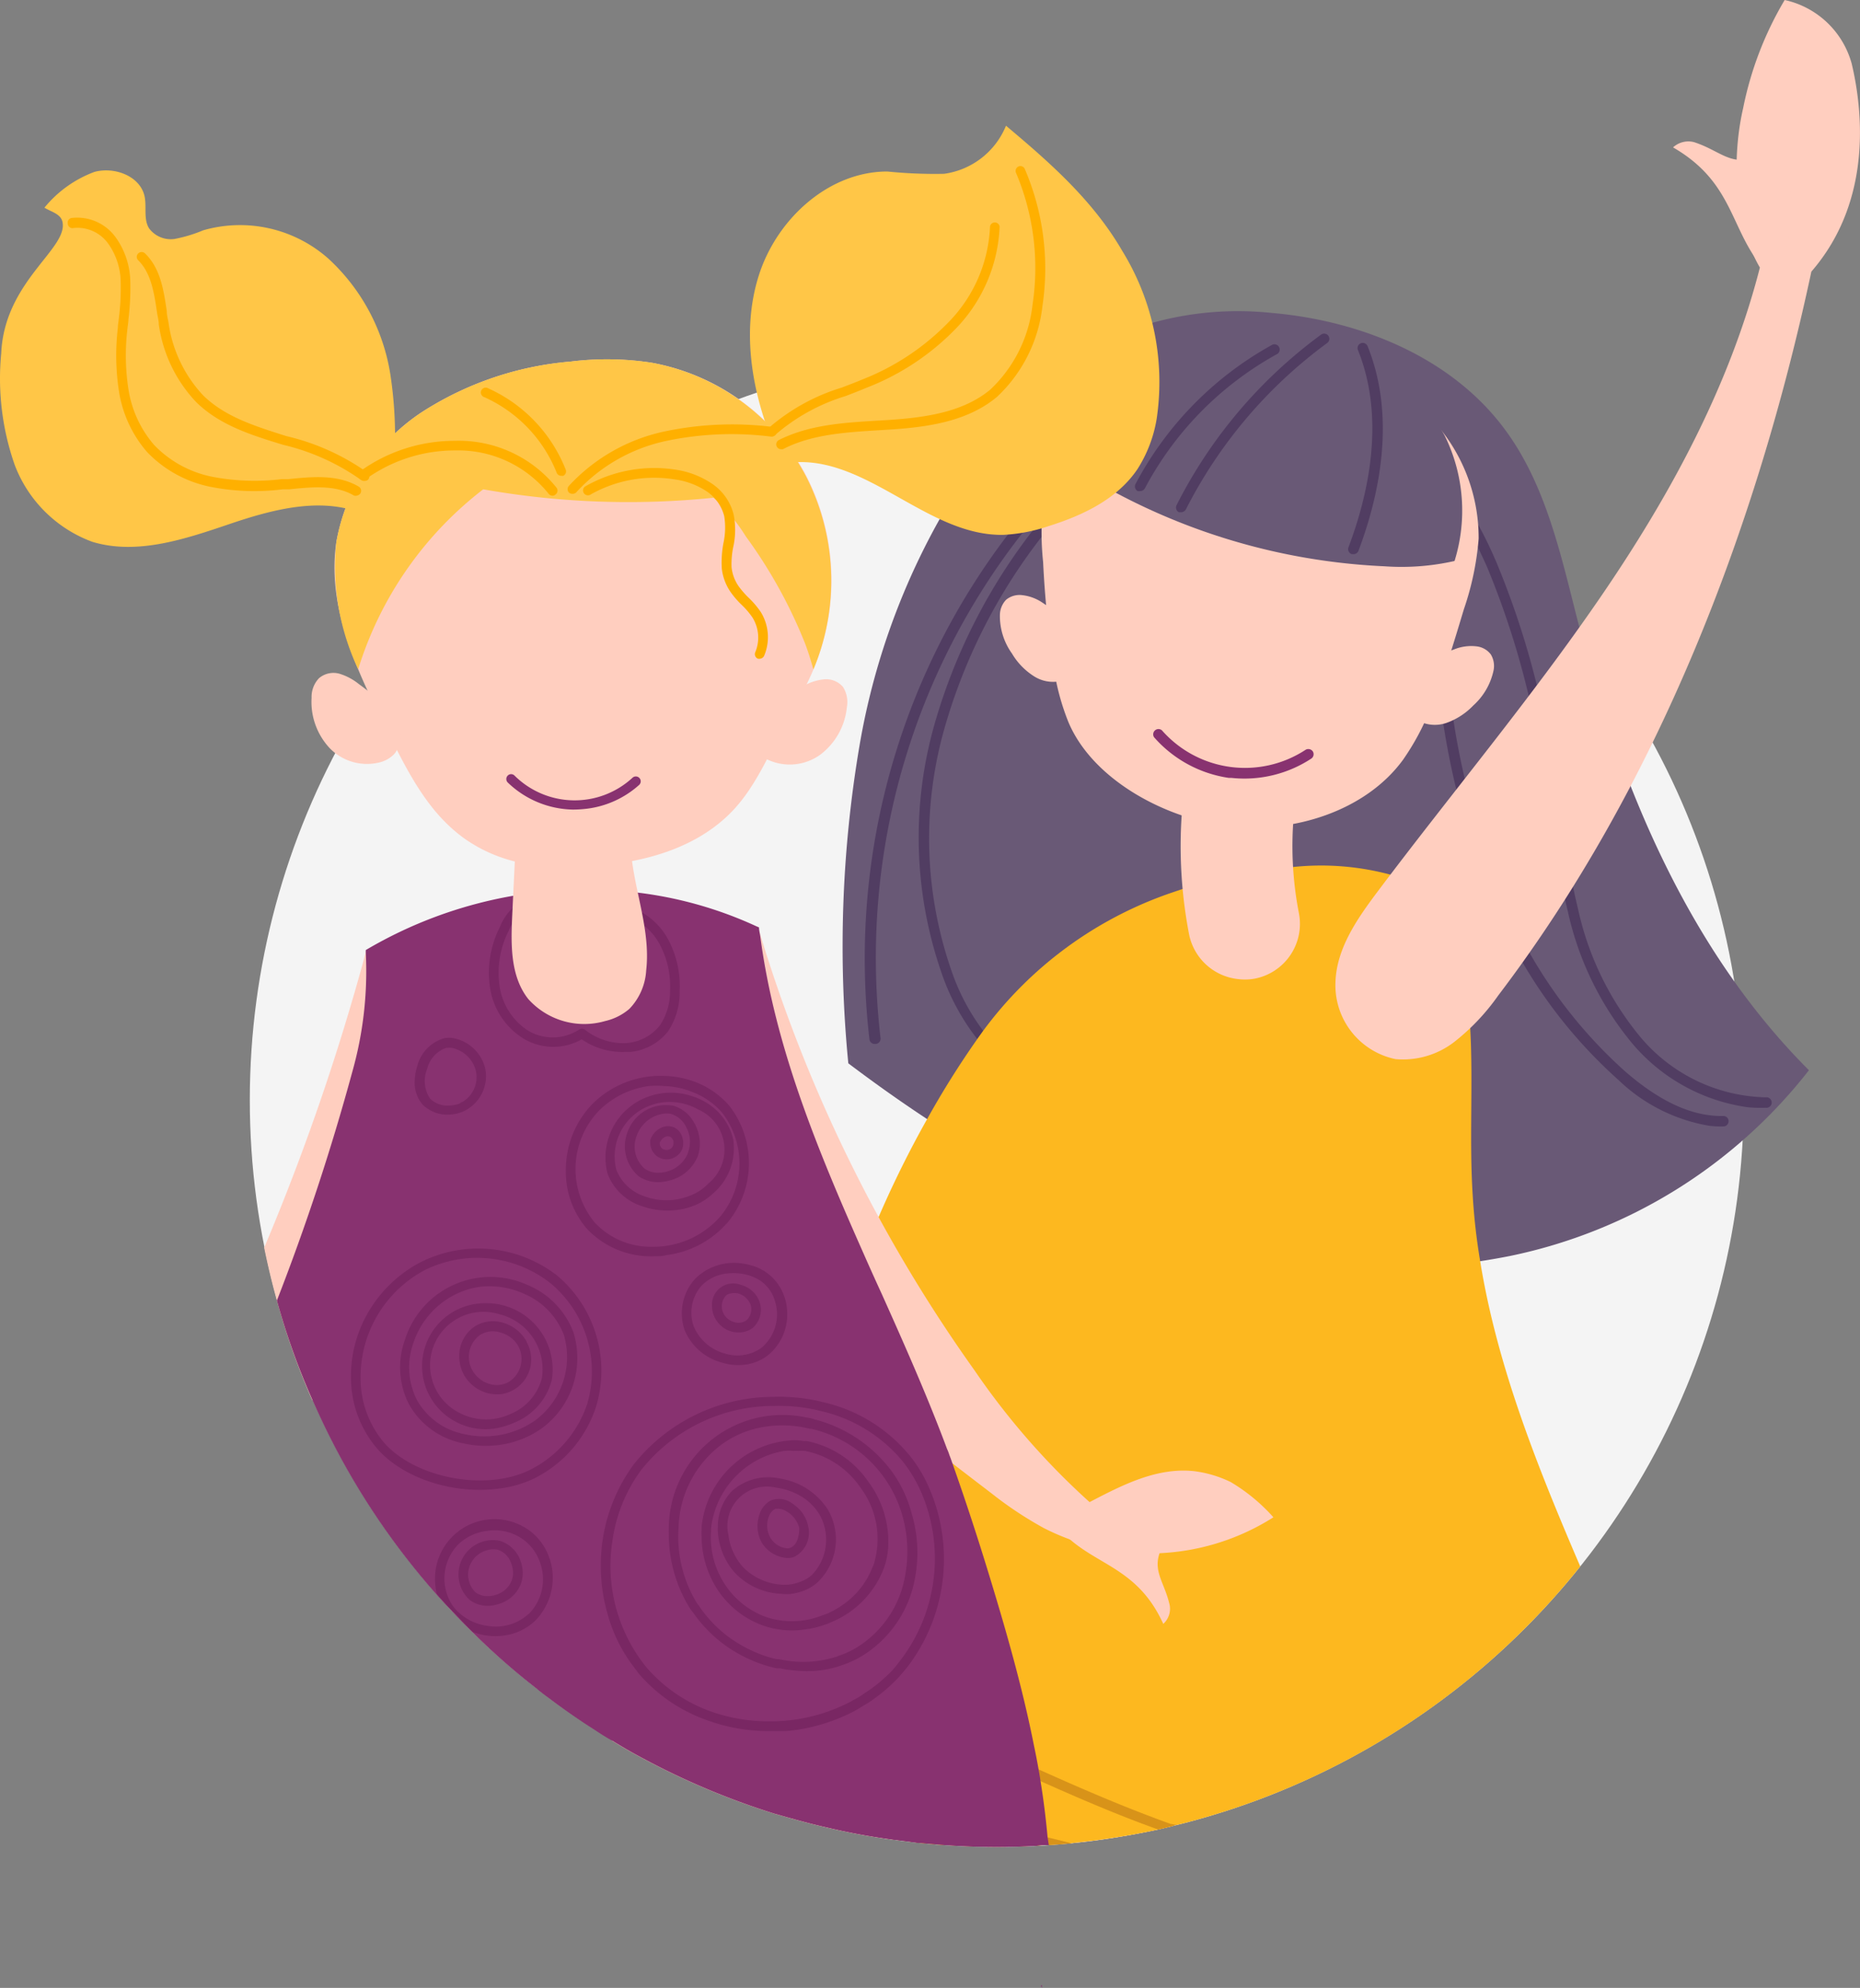 <?xml version="1.0" encoding="UTF-8"?> <svg xmlns="http://www.w3.org/2000/svg" viewBox="0 0 137.3 146.74"><rect x="0" y="0" width="137.3" height="146.74" fill="#808080" stroke="none"/> <defs> <style>.cls-1{fill:#f4f4f4;}.cls-2{fill:#ffcebf;}.cls-3{fill:#695976;}.cls-4{fill:#513d62;}.cls-5{fill:#fdb81f;}.cls-6{fill:#883270;}.cls-7{fill:#d89319;}.cls-8{fill:#792763;}.cls-9{fill:#ffc647;}.cls-10{fill:#ffb000;}</style> </defs> <g id="Слой_2" data-name="Слой 2"> <g id="Слой_1-2" data-name="Слой 1"> <circle class="cls-1" cx="73.58" cy="81.2" r="55.14"></circle> <path class="cls-2" d="M86.42,134.83l-.92.22a58.29,58.29,0,0,1-6.37,1c-.57.05-1.13.1-1.71.13-.3,0-.62,0-.93.06h-.07c-1,.05-1.89.08-2.84.08-1.3,0-2.6-.05-3.88-.14l-2-.17-1.79-.23a49.43,49.43,0,0,1-4.91-.91c-.27-1-.5-2-.68-3a8.62,8.62,0,0,1-.15-1,6,6,0,0,1-.11-.76,9.4,9.4,0,0,1-.08-.94c0-.2,0-.4-.05-.6,1-.15,2-.26,3-.34a49.73,49.73,0,0,1,6.46-.15c.74,0,1.47.06,2.21.12,1.27.11,2.53.26,3.79.47l1,.17a50.38,50.38,0,0,1,9.77,2.77c.1,1,.18,1.92.25,2.88A1.32,1.32,0,0,1,86.42,134.83Z"></path> <path class="cls-3" d="M133.53,79c-8.83-8.83-13.85-20.81-17-32.91-1.29-5-2.36-10.19-5.4-14.33-3.92-5.35-10.64-8.09-17.25-8.66a23.65,23.65,0,0,0-9,.78c-5.13,1.58-9.32,5.39-12.51,9.7a52,52,0,0,0-8.93,21.5,88.64,88.64,0,0,0-.82,23.41c7,5.28,14.49,9.83,22.85,12.52a50.46,50.46,0,0,0,26,1.7A37.61,37.61,0,0,0,133.53,79Z"></path> <path class="cls-4" d="M126.17,83.1a12.7,12.7,0,0,1-6.71-3.39,35.66,35.66,0,0,1-9.21-13,57.91,57.91,0,0,1-4-15.44c-.15-1.18-.28-2.39-.4-3.56-.49-4.51-1-9.17-2.84-13.32a.38.38,0,0,1,.19-.51.39.39,0,0,1,.52.2c1.89,4.26,2.4,9,2.89,13.55.13,1.16.26,2.37.41,3.55A57.31,57.31,0,0,0,111,66.42a34.82,34.82,0,0,0,9,12.7c2.58,2.23,4.94,3.3,7.21,3.26a.38.38,0,0,1,.39.38.39.39,0,0,1-.38.39A7,7,0,0,1,126.17,83.1Z"></path> <path class="cls-4" d="M129,81.73a13.61,13.61,0,0,1-8.43-4.61,22.91,22.91,0,0,1-4.82-9.77,78.74,78.74,0,0,1-1.45-7.81c-.14-.94-.29-1.91-.44-2.86a62.26,62.26,0,0,0-4.09-14.83c-1-2.23-2.55-5.44-5.24-7.5a.39.39,0,0,1,.47-.61c2.84,2.17,4.49,5.49,5.48,7.81a63.21,63.21,0,0,1,4.14,15c.16,1,.3,1.93.45,2.87a76.26,76.26,0,0,0,1.43,7.74,22.21,22.21,0,0,0,4.64,9.45A12.43,12.43,0,0,0,130.33,81a.39.39,0,1,1,0,.77A9.5,9.5,0,0,1,129,81.73Z"></path> <path class="cls-4" d="M64.52,77.06a.39.39,0,0,1-.34-.34A51.59,51.59,0,0,1,77.49,35.78a.38.38,0,0,1,.55,0,.39.39,0,0,1,0,.54A50.83,50.83,0,0,0,65,76.63a.39.39,0,0,1-.34.43Z"></path> <path class="cls-4" d="M73.89,78.51a.37.37,0,0,1-.21-.1,16.58,16.58,0,0,1-4.21-6.69,30.46,30.46,0,0,1-.56-18,42.31,42.31,0,0,1,8.49-16,.39.39,0,0,1,.54,0,.38.38,0,0,1,.06.54,41.55,41.55,0,0,0-8.34,15.71,29.69,29.69,0,0,0,.54,17.58,15.84,15.84,0,0,0,4,6.38.37.37,0,0,1,0,.54A.38.38,0,0,1,73.89,78.51Z"></path> <path class="cls-2" d="M79,49.3a3.81,3.81,0,0,0-.18-2.72A4.93,4.93,0,0,0,77,44.52a3.31,3.31,0,0,0-1.56-.59,1.56,1.56,0,0,0-1.17.34,1.66,1.66,0,0,0-.46,1.11,4.75,4.75,0,0,0,.89,2.86,5,5,0,0,0,1.66,1.7,2.6,2.6,0,0,0,2.3.22A9.11,9.11,0,0,0,79,49.3Z"></path> <path class="cls-2" d="M104.31,52.15a3.78,3.78,0,0,1,.78-2.61,4.81,4.81,0,0,1,2.24-1.6,3.36,3.36,0,0,1,1.65-.23,1.53,1.53,0,0,1,1.07.6,1.65,1.65,0,0,1,.2,1.18,4.83,4.83,0,0,1-1.5,2.59,5.11,5.11,0,0,1-2,1.29,2.63,2.63,0,0,1-2.3-.31A9.07,9.07,0,0,1,104.31,52.15Z"></path> <path class="cls-2" d="M90.81,61c4.65.53,10-1.13,12.76-4.92a18.38,18.38,0,0,0,2-3.72c1-2.4,1.74-4.9,2.49-7.39a21.21,21.21,0,0,0,1.09-5.21,12.85,12.85,0,0,0-4.48-9.8,18.76,18.76,0,0,0-21-2.37,12.91,12.91,0,0,0-6.55,8.56A21,21,0,0,0,77,41.49a74.42,74.42,0,0,0,.78,7.76,17.65,17.65,0,0,0,1.09,4.06C80.69,57.62,86.17,60.5,90.81,61Z"></path> <path class="cls-2" d="M71.71,100.84A14.27,14.27,0,0,1,70,107c-.07.17-.17.34-.25.51-.31.59-.64,1.18-1,1.74-.08.12-.15.26-.24.38s-.28.49-.44.74c-.25.41-.52.84-.79,1.26l-.52.81c-.4.6-.82,1.2-1.24,1.79s-.71,1-1.07,1.44c-.71,1-1.47,1.88-2.25,2.77-.4.47-.82.91-1.22,1.35l-.14.15c-.73.77-1.49,1.52-2.26,2.23-.15.13-.28.27-.43.39s-.46.4-.69.61l-.21.17c-.92.79-1.86,1.53-2.84,2.23-.45.33-.92.64-1.4,1-.24.17-.5.33-.76.49a36.31,36.31,0,0,1-5,2.59c-.68-.36-1.35-.76-2-1.16-.43-.24-.85-.5-1.25-.77-1.14-.72-2.26-1.5-3.34-2.31a16,16,0,0,1,3-1.43c.41-.15.81-.26,1.23-.37a13.64,13.64,0,0,1,2-.33,8.48,8.48,0,0,1,.87-.06h.31l.25-.32c.94-1.25,1.87-2.51,2.78-3.8.16-.19.29-.4.44-.61.37-.52.73-1,1.09-1.57.16-.22.32-.44.46-.66a10.71,10.71,0,0,0,.59-.9c.17-.22.32-.45.46-.67s.45-.65.65-1c.44-.64.84-1.27,1.25-1.91h0c.17-.24.31-.48.46-.73.27-.4.52-.8.76-1.22a6.31,6.31,0,0,0,.4-.65c.43-.7.86-1.4,1.28-2.11l.4-.68c.13-.21.26-.43.37-.65l.16-.26c.12-.22.26-.43.37-.65s.24-.41.34-.61a7,7,0,0,0,.37-.64c.43-.76.84-1.52,1.26-2.29,1-1.86,2-3.75,2.92-5.66.38-.77.74-1.55,1.11-2.33a3.63,3.63,0,0,1,.59.1c2.86.66,4.74,4,4.84,7C71.71,100.51,71.71,100.68,71.71,100.84Z"></path> <path class="cls-3" d="M107.37,41.41a17.72,17.72,0,0,1-5.19.39,46.62,46.62,0,0,1-25.12-8.73,15.85,15.85,0,0,1,8.5-6.83,23.15,23.15,0,0,1,11-.8,19.19,19.19,0,0,1,3,.69,12.78,12.78,0,0,1,7.1,6.06A12.5,12.5,0,0,1,107.37,41.41Z"></path> <path class="cls-5" d="M116.65,115.63a55,55,0,0,1-29.76,19.08c-.15,0-.31.08-.47.12l-.92.22a58.29,58.29,0,0,1-6.37,1c-.57.05-1.13.1-1.71.13-.3,0-.62,0-.93.06h-.07c-1,.05-1.89.08-2.84.08-1.3,0-2.6-.05-3.88-.14l-2-.17-1.79-.23a49.43,49.43,0,0,1-4.91-.91c-1.29-.29-2.55-.65-3.79-1-.1-2-.12-4-.1-6.05,0-.23,0-.48,0-.71,0-1.24.07-2.48.14-3.73a.86.86,0,0,1,0-.22c0-.24,0-.48,0-.72a1.85,1.85,0,0,1,0-.23c0-.63.08-1.25.13-1.89,0-.23,0-.47.08-.71,0-.64.11-1.28.18-1.92,0-.24.05-.47.09-.7,0-.44.09-.89.17-1.33a4.85,4.85,0,0,1,.07-.63c0-.25.06-.48.1-.73.11-.78.23-1.57.37-2.35,0-.28.08-.55.14-.83s.09-.55.15-.84.09-.47.13-.72c.15-.82.32-1.63.49-2.45,0-.23.12-.46.16-.7l.15-.68c0-.1,0-.19.07-.29s.11-.47.16-.71.11-.43.18-.63a7,7,0,0,1,.17-.69c.27-1.05.55-2.11.85-3.15.76-2.6,1.65-5.16,2.64-7.67.34-.89.71-1.79,1.09-2.67a77.34,77.34,0,0,1,3.61-7.3,66,66,0,0,1,3.66-5.85l.11-.16.36-.5a28.86,28.86,0,0,1,14-10.24l.71-.24A37,37,0,0,1,95.45,64a19.73,19.73,0,0,1,7.21.57,10.91,10.91,0,0,1,2.58,1.15c2.6,1.62,2.85,5.25,3.16,8.3.06.64.11,1.29.13,1.92.22,4.08-.08,8.19.18,12.27a45.35,45.35,0,0,0,.56,4.93C110.52,100.85,113.48,108.25,116.65,115.63Z"></path> <path class="cls-2" d="M91.37,72.27A4.14,4.14,0,0,1,87.78,69,34.33,34.33,0,0,1,88.6,52.6,4.13,4.13,0,1,1,96.5,55a25.91,25.91,0,0,0-.62,12.4,4.12,4.12,0,0,1-3.26,4.84A4.05,4.05,0,0,1,91.37,72.27Z"></path> <path class="cls-2" d="M133.71,20.05c-4.06,19-11.38,38-23.12,53.44a16.1,16.1,0,0,1-3.2,3.39,6.19,6.19,0,0,1-4.38,1.3,5.57,5.57,0,0,1-4.43-5.68c.08-2.51,1.62-4.7,3.12-6.7,5.45-7.25,11.29-14.21,16.42-21.69s9.54-15.57,11.79-24.36C128,16.48,127.83,11.66,128.67,8a25.36,25.36,0,0,1,3.07-8,6.59,6.59,0,0,1,4.95,4.71C137.48,8.05,138.27,14.79,133.71,20.05Z"></path> <path class="cls-2" d="M130,19.62c-2.29-2.82-2.11-6.21-6.5-8.74a1.67,1.67,0,0,1,1.54-.39c2.3.74,2.93,2.25,5.78.52a14.81,14.81,0,0,1,1.37,3.31,5.66,5.66,0,0,1,.06,2.32,5.84,5.84,0,0,1-.56,1.88A3,3,0,0,1,130,19.62Z"></path> <path class="cls-6" d="M90.89,57.42l-.19,0a9.08,9.08,0,0,1-5.51-3,.39.39,0,0,1,.58-.51,8.16,8.16,0,0,0,10.6,1.44.4.4,0,0,1,.54.12.39.39,0,0,1-.12.53A9,9,0,0,1,90.89,57.42Z"></path> <path class="cls-4" d="M99.86,40.9l-.09,0a.39.39,0,0,1-.23-.5c1.45-3.83,2.75-9.47.7-14.56a.38.38,0,0,1,.71-.29c2.15,5.32.82,11.16-.68,15.13A.39.39,0,0,1,99.86,40.9Z"></path> <path class="cls-4" d="M87.15,37.81l-.13,0a.39.39,0,0,1-.17-.52A35.42,35.42,0,0,1,97.52,24.7a.38.38,0,1,1,.45.62A34.74,34.74,0,0,0,87.54,37.6.41.41,0,0,1,87.15,37.81Z"></path> <path class="cls-4" d="M84.12,36.25a.37.37,0,0,1-.14,0,.39.39,0,0,1-.16-.52A25.14,25.14,0,0,1,93.93,25.44a.39.39,0,0,1,.37.68,24.32,24.32,0,0,0-9.79,9.93A.4.4,0,0,1,84.12,36.25Z"></path> <path class="cls-7" d="M64.3,133.35q2.67,1.47,5.4,2.85l-2-.17c-.82-.42-1.63-.86-2.44-1.31-1.66-.88-3.31-1.83-4.94-2.79-.91-.53-1.82-1.08-2.72-1.63a.38.38,0,0,1,.41-.65c.71.44,1.43.87,2.16,1.28,1.36.84,2.74,1.63,4.14,2.41Z"></path> <path class="cls-7" d="M79.13,136.07c-.57.05-1.13.1-1.71.13-.3,0-.62,0-.93.06l-.07,0-1.88-.47a60.84,60.84,0,0,1-11.33-3.88A32.36,32.36,0,0,1,60,130.17a27.21,27.21,0,0,1-2.64-1.79.4.4,0,0,1-.07-.55.06.06,0,0,1,.05,0,.37.37,0,0,1,.5,0c.67.52,1.37,1,2.08,1.46A33.67,33.67,0,0,0,63.05,131,60.1,60.1,0,0,0,74.74,135l1.69.41,1,.24Z"></path> <path class="cls-7" d="M86.89,134.71c-.15,0-.31.08-.47.12l-.92.22c-2.94-1.05-5.82-2.29-8.64-3.55l-.72-.32-2-.91c-1.58-.71-3.16-1.43-4.78-2.13-1.83-.8-3.66-1.57-5.54-2.27l-.87-.32-.37-.12c-1.49-.54-3-1-4.54-1.43a.38.38,0,0,1-.28-.47.33.33,0,0,1,.22-.24.32.32,0,0,1,.25,0l.33.1c1.3.35,2.6.76,3.88,1.2l1.36.49.82.31c2.35.89,4.67,1.9,6.95,2.91l2.89,1.31,1.46.66.79.36c3.16,1.42,6.4,2.82,9.69,4Z"></path> <path class="cls-8" d="M67.68,136l-1.79-.23a49.43,49.43,0,0,1-4.91-.91c-1.29-.29-2.55-.65-3.79-1a55.38,55.38,0,0,1-10-4.23c-.68-.36-1.35-.76-2-1.16-.43-.24-.85-.5-1.25-.77-1.14-.72-2.26-1.5-3.34-2.31-.31-.23-.62-.46-.93-.71,1.31-.36,2.62-.69,4-1,.4-.09.82-.18,1.24-.25.64-.13,1.28-.25,1.92-.35q.41-.07.81-.12c.25,0,.49-.08.74-.11a63.65,63.65,0,0,1,6.45-.61c.57,0,1.12-.05,1.68-.06.28,0,.57,0,.85,0s.83,0,1.25,0c1,0,2.06,0,3.1.11a.61.61,0,0,1,.23,0c.29,0,.58,0,.87.05a4.4,4.4,0,0,1,.51,0,25.48,25.48,0,0,1,3,.4c.27.05.54.1.81.17,3.21.73,6.17,2.14,7.83,4.86a6.67,6.67,0,0,1,.46.88,9.38,9.38,0,0,1,.56,1.5c.08.31.15.63.22,1a22.93,22.93,0,0,1,.29,4.26c0,.27,0,.54,0,.8v0c-1,.05-1.89.08-2.84.08-1.3,0-2.6-.05-3.88-.14Z"></path> <path class="cls-2" d="M65.89,135.8a49.43,49.43,0,0,1-4.91-.91c-1.29-.29-2.55-.65-3.79-1a55.38,55.38,0,0,1-10-4.23c-.68-.36-1.35-.76-2-1.16-.16-1.62-.26-3.25-.31-4.88a.66.66,0,0,0,0-.14q-.06-2.11,0-4.23c0-1.79.13-3.58.27-5.36l.08,0a10.72,10.72,0,0,1,4.13-1.08,6.44,6.44,0,0,1,.76,0,10.78,10.78,0,0,1,1.69.13l.71.12.54.12c.24.06.5.13.74.21a10.14,10.14,0,0,1,1,.38,11.73,11.73,0,0,1,3.16,2c.19.19.4.37.58.57a4.28,4.28,0,0,1,.49.55,4.51,4.51,0,0,1,.47.59,11.42,11.42,0,0,1,1.18,1.88,6.19,6.19,0,0,1,.28.58.15.15,0,0,1,0,.09,17,17,0,0,1,.87,2.32.24.24,0,0,1,0,.09c.07.21.12.42.17.62s.1.38.15.58.15.69.21,1,.11.59.14.88a1.57,1.57,0,0,1,.05.3c0,.25.06.5.1.76.07.6.12,1.2.17,1.8.08.88.11,1.77.15,2.67l0,.77a1.67,1.67,0,0,0,.12.16,17,17,0,0,1,1.08,1.45h0c.34.45.65.9.94,1.37S65.68,135.43,65.89,135.8Z"></path> <path class="cls-2" d="M44,127.7c-1.14-.72-2.26-1.5-3.34-2.31-.31-.23-.62-.46-.93-.71a51.75,51.75,0,0,1-4.74-4.15c-.47-.45-.93-.92-1.38-1.4l.19-.19c.3-.3.6-.57.92-.84s.39-.3.59-.46a15.32,15.32,0,0,1,2.61-1.57,7.22,7.22,0,0,1,.69-.31,9.47,9.47,0,0,1,1.33-.45c.23-.07.47-.13.7-.18a10.88,10.88,0,0,1,2.06-.29c.41,3,.75,5.91,1,8.86a2.46,2.46,0,0,1,0,.26C43.78,125.21,43.87,126.45,44,127.7Z"></path> <path class="cls-2" d="M94,112a17.09,17.09,0,0,1-16.94.8,27.48,27.48,0,0,1-3.86-2.56C64.17,103.34,54,95.65,51.53,84.54a19,19,0,0,1,4.41-16.16,110.79,110.79,0,0,0,16,32.78,54.29,54.29,0,0,0,8.49,9.72c2.45-1.28,5-2.59,7.75-2.28a8.59,8.59,0,0,1,2.67.8A13.39,13.39,0,0,1,94,112Z"></path> <path class="cls-2" d="M33.91,81.47c0,.25-.07.52-.11.78a29.65,29.65,0,0,1-2.94,8Q29.49,92.95,28,95.62c-.47.81-.93,1.62-1.41,2.41-1.1,1.83-2.27,3.62-3.54,5.33A52.81,52.81,0,0,1,20.44,96c-.36-1.28-.67-2.58-.94-3.91a.75.75,0,0,0,.06-.13A169.92,169.92,0,0,0,27,70.3s0-.06,0-.08a10.48,10.48,0,0,1,6.4,6.41c.07.22.13.44.19.66l0,.15A11.39,11.39,0,0,1,33.91,81.47Z"></path> <path class="cls-6" d="M77.42,136.2c-.3,0-.62,0-.93.06h-.07c-1,.05-1.89.08-2.84.08-1.3,0-2.6-.05-3.88-.14l-2-.17-1.79-.23a49.43,49.43,0,0,1-4.91-.91c-1.29-.29-2.55-.65-3.79-1a55.38,55.38,0,0,1-10-4.23c-.68-.36-1.35-.76-2-1.16-.43-.24-.85-.5-1.25-.77-1.14-.72-2.26-1.5-3.34-2.31-.31-.23-.62-.46-.93-.71a51.75,51.75,0,0,1-4.74-4.15c-.47-.45-.93-.92-1.38-1.4s-.89-.94-1.32-1.43h0a54.52,54.52,0,0,1-9.16-14.33A52.81,52.81,0,0,1,20.44,96,168,168,0,0,0,26,79.14a27.33,27.33,0,0,0,1-8.84c0-.06,0-.11,0-.17a32.22,32.22,0,0,1,10.84-4A31,31,0,0,1,47,65.88a29.32,29.32,0,0,1,8.89,2.52s0,0,0,0l.14.06c0,.21.06.44.09.65v0c1.09,8.21,4.26,15.83,7.63,23.43.44,1,.89,2,1.35,3,1.69,3.77,3.37,7.56,4.81,11.42a3.34,3.34,0,0,1,.17.44c.07.18.14.37.2.55,1,2.82,1.94,5.7,2.81,8.56,1.22,4,2.41,8.17,3.23,12.32.12.56.23,1.13.33,1.69.05.29.11.6.15.91.23,1.38.4,2.78.53,4.18Z"></path> <path class="cls-6" d="M76.83,146.58s0,0,.08-.06l0,.22A.94.94,0,0,0,76.83,146.58Z"></path> <path class="cls-8" d="M46.55,77.65l-.43,0a5.3,5.3,0,0,1-3.18-.93,4.27,4.27,0,0,1-4.29-.05,5.36,5.36,0,0,1-2.48-3.78,7.44,7.44,0,0,1,.72-4.44,4.06,4.06,0,0,1,1.69-2,.36.36,0,0,1,.49.16.36.36,0,0,1-.16.48,3.31,3.31,0,0,0-1.37,1.64,6.82,6.82,0,0,0-.67,4A4.71,4.71,0,0,0,39,76.09,3.57,3.57,0,0,0,42.75,76a.36.36,0,0,1,.42,0A4.52,4.52,0,0,0,46.1,77a3.44,3.44,0,0,0,2.64-1.35,4.51,4.51,0,0,0,.72-2.55,6.49,6.49,0,0,0-.84-3.53,4.35,4.35,0,0,0-2.79-2.07.35.35,0,0,1-.29-.41.36.36,0,0,1,.42-.29,5.07,5.07,0,0,1,3.28,2.4,7.26,7.26,0,0,1,.93,3.92,5.21,5.21,0,0,1-.85,3A4.06,4.06,0,0,1,46.55,77.65Z"></path> <path class="cls-2" d="M54,59.93c1.67-1.71,2.64-4,3.76-6.08.81-1.54,1.71-3,2.37-4.64a16.92,16.92,0,0,0-.63-14.12,16.18,16.18,0,0,0-11.37-8.31,21.62,21.62,0,0,0-6-.09,23.91,23.91,0,0,0-11,3.74A14.53,14.53,0,0,0,24.83,40c-.73,4.87,1.56,9.62,3.78,14,1.51,3,3,6.05,5.82,8,3.06,2.07,6.38,2.19,9.92,1.88S51.51,62.49,54,59.93Z"></path> <path class="cls-2" d="M26.47,50.48a4.22,4.22,0,0,0-1.42-.75,1.65,1.65,0,0,0-1.5.33A2,2,0,0,0,23,51.51a5,5,0,0,0,1.36,3.74,3.84,3.84,0,0,0,3.76,1,2.24,2.24,0,0,0,1-.61,2.06,2.06,0,0,0,.3-2C29,52.38,27.52,51.25,26.47,50.48Z"></path> <path class="cls-2" d="M59.28,50.65a3.91,3.91,0,0,1,1.51-.5,1.64,1.64,0,0,1,1.44.56,2.1,2.1,0,0,1,.28,1.52,5,5,0,0,1-1.95,3.47,3.85,3.85,0,0,1-3.88.38,2.27,2.27,0,0,1-.89-.76,2,2,0,0,1,0-2C56.47,52.11,58.11,51.24,59.28,50.65Z"></path> <path class="cls-9" d="M58.42,34.14c5.57-.52,10.06,5.45,15.65,5.34a12.2,12.2,0,0,0,3.32-.64c2.53-.79,5.09-2,6.58-4.22a9.86,9.86,0,0,0,1.41-3.69,18.45,18.45,0,0,0-2.52-12.38c-2.16-3.73-5.3-6.5-8.6-9.27a5.79,5.79,0,0,1-4.57,3.55,34.62,34.62,0,0,1-4.19-.17c-4.34,0-8.16,3.51-9.48,7.65S55.5,29,57.18,33C57.52,33.83,57.82,33.49,58.42,34.14Z"></path> <path class="cls-9" d="M28.7,37.53a30.5,30.5,0,0,0,.12-9.86,14.72,14.72,0,0,0-4.57-8.57A9.83,9.83,0,0,0,15,17a10.56,10.56,0,0,1-2.12.64A2,2,0,0,1,11,16.85c-.42-.69-.16-1.58-.33-2.37-.34-1.5-2.23-2.19-3.7-1.79a8.64,8.64,0,0,0-3.69,2.64c.53.32,1.16.45,1.32,1,.52,2-4.27,4.37-4.51,9.75a19.27,19.27,0,0,0,1,8.25A9.71,9.71,0,0,0,6.83,40c3.34,1,6.9-.23,10.21-1.35s7.06-2.08,10.19-.52C28.07,37.57,27.86,38.11,28.7,37.53Z"></path> <path class="cls-2" d="M47,56.57a19.55,19.55,0,0,0-.3,7.31c.39,2.58,1.3,5.15,1,7.75a4.46,4.46,0,0,1-1.24,2.84,4.16,4.16,0,0,1-1.79.9A5.55,5.55,0,0,1,39,73.75c-1.33-1.68-1.29-4-1.19-6.16.15-3.17.31-6.34.46-9.5A11.28,11.28,0,0,1,47,56.57Z"></path> <path class="cls-9" d="M48.13,26.78a21.62,21.62,0,0,0-6-.09,23.91,23.91,0,0,0-11,3.74A14.53,14.53,0,0,0,24.83,40a17.73,17.73,0,0,0,1.61,9.4,26.67,26.67,0,0,1,9.23-13.28,61.43,61.43,0,0,0,17,.62,13.07,13.07,0,0,1,2.38,2.85,35.8,35.8,0,0,1,4.37,7.89c.24.63.44,1.28.62,1.93l.07-.16a16.92,16.92,0,0,0-.63-14.12A16.18,16.18,0,0,0,48.13,26.78Z"></path> <path class="cls-2" d="M78.6,113.28c2.33,2.3,5.38,2.43,7.27,6.59a1.51,1.51,0,0,0,.48-1.35c-.46-2.13-1.76-2.83,0-5.23a13.39,13.39,0,0,0-2.85-1.51,5.06,5.06,0,0,0-2.08-.26,5.37,5.37,0,0,0-1.73.34A2.74,2.74,0,0,0,78.6,113.28Z"></path> <path class="cls-6" d="M43.29,59.7a8.94,8.94,0,0,1-1,.06,7.11,7.11,0,0,1-4.81-2,.36.36,0,0,1,0-.51.35.35,0,0,1,.5,0,6.3,6.3,0,0,0,8.71.16.36.36,0,1,1,.49.53A7.07,7.07,0,0,1,43.29,59.7Z"></path> <path class="cls-10" d="M57.69,33.16a.36.36,0,0,1-.21-.67c2.25-1.14,4.82-1.29,7.3-1.44l.83-.05c2.7-.18,5.48-.57,7.49-2.24a10.12,10.12,0,0,0,3.12-6.28A18,18,0,0,0,75,12.76a.36.36,0,0,1,.18-.47.35.35,0,0,1,.47.19,18.63,18.63,0,0,1,1.3,10.11,10.83,10.83,0,0,1-3.37,6.72c-2.17,1.8-5.08,2.22-7.91,2.4l-.82.05c-2.41.15-4.91.3-7,1.37A.2.2,0,0,1,57.69,33.16Z"></path> <path class="cls-10" d="M57.09,32.17a.4.4,0,0,1-.31-.1.36.36,0,0,1,0-.51,14.74,14.74,0,0,1,5.36-2.95c.49-.19,1-.38,1.47-.58a18,18,0,0,0,6.47-4.31,10.71,10.71,0,0,0,3-7,.36.36,0,0,1,.71,0,11.5,11.5,0,0,1-3.14,7.44,18.4,18.4,0,0,1-6.73,4.48c-.49.21-1,.4-1.48.59a14.24,14.24,0,0,0-5.12,2.79A.35.35,0,0,1,57.09,32.17Z"></path> <path class="cls-10" d="M26.36,36.58a.37.37,0,0,1-.23,0c-1.37-.81-3.11-.63-4.79-.46l-.47,0a16.78,16.78,0,0,1-5.31-.18,8.91,8.91,0,0,1-4.7-2.57A8.94,8.94,0,0,1,8.8,29a17.36,17.36,0,0,1-.1-4.8c0-.23.05-.45.07-.68a17.57,17.57,0,0,0,.14-2.61A5,5,0,0,0,8,18a2.79,2.79,0,0,0-2.56-1.17A.35.35,0,0,1,5,16.5a.35.35,0,0,1,.29-.41,3.5,3.5,0,0,1,3.25,1.43,5.78,5.78,0,0,1,1.08,3.34,18.71,18.71,0,0,1-.14,2.71c0,.23-.05.45-.07.68a16.33,16.33,0,0,0,.09,4.6,8.21,8.21,0,0,0,1.88,4,8.16,8.16,0,0,0,4.32,2.35,16.61,16.61,0,0,0,5.09.17l.47,0c1.79-.18,3.65-.37,5.22.55a.36.36,0,0,1,.13.49A.39.39,0,0,1,26.36,36.58Z"></path> <path class="cls-10" d="M26.91,35.5a.39.39,0,0,1-.27-.08,16.42,16.42,0,0,0-5.72-2.58c-2.3-.7-4.67-1.43-6.42-3.14a10.43,10.43,0,0,1-2.78-5.77c0-.29-.09-.58-.13-.87-.21-1.43-.43-2.9-1.39-3.85a.35.35,0,0,1,0-.5.36.36,0,0,1,.51,0c1.14,1.11,1.37,2.71,1.6,4.25,0,.29.08.58.13.86A9.83,9.83,0,0,0,15,29.19c1.63,1.59,3.81,2.26,6.13,3a17,17,0,0,1,6,2.7.36.36,0,0,1,.05.51A.41.41,0,0,1,26.91,35.5Z"></path> <path class="cls-10" d="M40.84,36.59a.37.37,0,0,1-.34-.14,8.54,8.54,0,0,0-6.87-3.2A11.23,11.23,0,0,0,27,35.37a.36.36,0,0,1-.5-.08.36.36,0,0,1,.08-.5,11.93,11.93,0,0,1,7-2.25A9.23,9.23,0,0,1,41.08,36a.35.35,0,0,1-.07.5A.35.35,0,0,1,40.84,36.59Z"></path> <path class="cls-10" d="M42.28,36.45a.38.38,0,0,1-.28-.09.36.36,0,0,1,0-.5,13.39,13.39,0,0,1,7-4,24.18,24.18,0,0,1,8-.35.36.36,0,0,1,.32.4.36.36,0,0,1-.39.32,23.37,23.37,0,0,0-7.81.33,12.55,12.55,0,0,0-6.6,3.8A.35.35,0,0,1,42.28,36.45Z"></path> <path class="cls-10" d="M56.13,48.62a.42.42,0,0,1-.19,0,.36.36,0,0,1-.19-.47,2.8,2.8,0,0,0-.2-2.56,5.79,5.79,0,0,0-.8-.94,6.3,6.3,0,0,1-.82-.95,3.81,3.81,0,0,1-.65-1.74,7.7,7.7,0,0,1,.12-1.86,5.37,5.37,0,0,0,.06-2,3.13,3.13,0,0,0-1.34-1.86,5.64,5.64,0,0,0-2.3-.85,9.53,9.53,0,0,0-6.27,1.14.36.36,0,0,1-.36-.62,10.25,10.25,0,0,1,6.75-1.23,6.46,6.46,0,0,1,2.58,1A3.87,3.87,0,0,1,54.16,38a5.91,5.91,0,0,1,0,2.22A6.37,6.37,0,0,0,54,41.85a3,3,0,0,0,.52,1.42,6.43,6.43,0,0,0,.74.85,6.63,6.63,0,0,1,.9,1.06,3.53,3.53,0,0,1,.25,3.22A.37.37,0,0,1,56.13,48.62Z"></path> <path class="cls-10" d="M41.47,35.12a.36.36,0,0,1-.38-.23,10.27,10.27,0,0,0-5.33-5.57.36.36,0,1,1,.29-.65,11,11,0,0,1,5.71,6,.36.36,0,0,1-.2.46Z"></path> <path class="cls-8" d="M41.13,94.16a9.49,9.49,0,0,0-10.06-1A9.64,9.64,0,0,0,26.62,98a9.31,9.31,0,0,0-.71,3.8,8.05,8.05,0,0,0,2,5.21c2,2.21,5.71,3.31,8.93,2.87a8.34,8.34,0,0,0,2.49-.7A9,9,0,0,0,44,103.83,9.18,9.18,0,0,0,41.13,94.16Zm2.22,9.46A8.44,8.44,0,0,1,39,108.56c-3.22,1.51-8.27.55-10.59-2a7.32,7.32,0,0,1-1.79-4.74,8.93,8.93,0,0,1,4.76-8.08,8.75,8.75,0,0,1,9.28,1A8.48,8.48,0,0,1,43.35,103.62Z"></path> <path class="cls-8" d="M42.33,98.35a6.11,6.11,0,0,0-3.42-3.51,6.61,6.61,0,0,0-9,4,6,6,0,0,0,.28,4.82,5.86,5.86,0,0,0,4,2.88,7.43,7.43,0,0,0,2.66.12,7.07,7.07,0,0,0,3.15-1.23A6.44,6.44,0,0,0,42.33,98.35Zm-2.84,6.51a6.58,6.58,0,0,1-5.22,1,5.12,5.12,0,0,1-3.5-2.53,5.34,5.34,0,0,1-.24-4.24,6.14,6.14,0,0,1,3.23-3.61A5.84,5.84,0,0,1,35.33,95a6.11,6.11,0,0,1,3.3.48,5.39,5.39,0,0,1,3,3.08A5.82,5.82,0,0,1,39.49,104.86Z"></path> <path class="cls-8" d="M37,96.32a4.34,4.34,0,0,0-1.07-.12,4.64,4.64,0,0,0-2.34,8.72,4.65,4.65,0,0,0,2.91.53A6,6,0,0,0,38,105a4.65,4.65,0,0,0,2.73-3.13A4.89,4.89,0,0,0,37,96.32Zm3,5.41a3.92,3.92,0,0,1-2.31,2.64,4.24,4.24,0,0,1-3.78-.08A3.94,3.94,0,0,1,36.82,97,4.19,4.19,0,0,1,40,101.73Z"></path> <path class="cls-8" d="M38.89,99.06a2.92,2.92,0,0,0-1.79-1.43,2.51,2.51,0,0,0-2.05.28,2.61,2.61,0,0,0-1.15,2.21,2.82,2.82,0,0,0,.35,1.37A2.86,2.86,0,0,0,36,102.84a3,3,0,0,0,1,.07,2.59,2.59,0,0,0,1.87-3.85ZM37.57,102a1.8,1.8,0,0,1-1.39.17,2.15,2.15,0,0,1-1.3-1,2,2,0,0,1,.56-2.63,1.76,1.76,0,0,1,1.46-.19,2.16,2.16,0,0,1,1.35,1A2,2,0,0,1,37.57,102Z"></path> <path class="cls-8" d="M68.51,109.66a10,10,0,0,0-1.38-2.24A11.57,11.57,0,0,0,61,103.56l-.66-.16a13.48,13.48,0,0,0-3.2-.29,13.19,13.19,0,0,0-10.37,5,12.57,12.57,0,0,0-2.42,7.47,12.74,12.74,0,0,0,.52,3.63,11.26,11.26,0,0,0,1.95,3.88.56.56,0,0,0,.12.16l.22.3A11.83,11.83,0,0,0,52.25,127a13.11,13.11,0,0,0,4.31.78h.82c.17,0,.34,0,.5,0a7.2,7.2,0,0,0,.8-.07,13.48,13.48,0,0,0,4-1.21,8.3,8.3,0,0,0,1.09-.62,5.75,5.75,0,0,0,.8-.52,11.8,11.8,0,0,0,1.84-1.63c.2-.24.41-.48.61-.73A13.13,13.13,0,0,0,68.51,109.66Zm-2.25,13.16c-.1.14-.21.27-.33.41A11.11,11.11,0,0,1,63.8,125a4.91,4.91,0,0,1-.85.51,2,2,0,0,1-.32.18,12.68,12.68,0,0,1-5.52,1.37h-.54a12.62,12.62,0,0,1-3.56-.55,11.31,11.31,0,0,1-5.22-3.35l-.09-.11a.87.87,0,0,1-.09-.11,11.88,11.88,0,0,1-2.41-9.15,11.46,11.46,0,0,1,2.13-5.28,12.5,12.5,0,0,1,9.81-4.73,12.88,12.88,0,0,1,3,.27l.46.11a11,11,0,0,1,6,3.67,10.39,10.39,0,0,1,1.49,2.53A12.37,12.37,0,0,1,66.26,122.82Z"></path> <path class="cls-8" d="M67.28,111.66a9.32,9.32,0,0,0-1.35-2.91,10.28,10.28,0,0,0-5.66-3.94c-.1,0-.2-.06-.3-.09s-.4-.08-.6-.12a8.4,8.4,0,0,0-10,8.15,4.18,4.18,0,0,0,0,.5,10.34,10.34,0,0,0,1.43,5.26,4,4,0,0,0,.39.56,10,10,0,0,0,3.67,3.19,10.27,10.27,0,0,0,2.47.89h0l.17,0c.17,0,.35.06.52.09l.58.06a8.36,8.36,0,0,0,1.94,0,7.72,7.72,0,0,0,1.58-.37,7.61,7.61,0,0,0,1.21-.52c.23-.13.45-.26.67-.41a8.51,8.51,0,0,0,3.56-5.61A10.13,10.13,0,0,0,67.28,111.66Zm-.46,4.61a7.75,7.75,0,0,1-3.27,5.14,6.26,6.26,0,0,1-1.66.82.9.9,0,0,1-.21.08,8,8,0,0,1-3.53.28l-.71-.12-.12,0a7.39,7.39,0,0,1-.84-.23,10.23,10.23,0,0,1-2.55-1.3,9.42,9.42,0,0,1-2.36-2.44,2,2,0,0,1-.22-.32,9.42,9.42,0,0,1-1.26-5.42,7.91,7.91,0,0,1,3.24-6.18,7.32,7.32,0,0,1,3.32-1.29,8.43,8.43,0,0,1,2.6.06l.56.12.09,0a9.15,9.15,0,0,1,6.86,7A9.72,9.72,0,0,1,66.82,116.27Z"></path> <path class="cls-8" d="M64.1,109.38a7.18,7.18,0,0,0-4.51-3,.78.78,0,0,0-.22,0,4.63,4.63,0,0,0-.74-.07,7.11,7.11,0,0,0-6.84,6.4s0,.1,0,.15a5.25,5.25,0,0,0,0,.56,7.22,7.22,0,0,0,.91,3.48,6.75,6.75,0,0,0,3.39,3,6.26,6.26,0,0,0,1.41.38,6.44,6.44,0,0,0,1.91,0,6.84,6.84,0,0,0,1.47-.35l.18-.06.49-.21a7,7,0,0,0,3.73-4,5.53,5.53,0,0,0,.28-1.39A7.39,7.39,0,0,0,64.1,109.38Zm-1.9,9.09a7,7,0,0,1-1,.58,4.29,4.29,0,0,1-.5.19,6,6,0,0,1-2.25.43,5.58,5.58,0,0,1-.91-.07,5.07,5.07,0,0,1-1.23-.33,6.18,6.18,0,0,1-3.19-3,6.26,6.26,0,0,1-.63-3.26,1.34,1.34,0,0,1,0-.2,6.54,6.54,0,0,1,5.39-5.71,4.38,4.38,0,0,1,.72,0,2.11,2.11,0,0,1,.36,0,3.24,3.24,0,0,1,.46,0,6.44,6.44,0,0,1,4.09,2.7,6.31,6.31,0,0,1,1,5.63,1.69,1.69,0,0,1-.11.27A6,6,0,0,1,62.2,118.47Z"></path> <path class="cls-8" d="M61.09,111.4a5.13,5.13,0,0,0-3.4-2.24,1.91,1.91,0,0,0-.33-.06,4,4,0,0,0-3.37,1,3.79,3.79,0,0,0-1,2.66,1.56,1.56,0,0,0,0,.3,5,5,0,0,0,.68,2.24,4.12,4.12,0,0,0,.69.91,5,5,0,0,0,3.32,1.44,3.12,3.12,0,0,0,.75,0,4.19,4.19,0,0,0,1.05-.29,3.32,3.32,0,0,0,.88-.57A4.37,4.37,0,0,0,61.09,111.4Zm-1.15,4.85a2.6,2.6,0,0,1-.89.52,3.09,3.09,0,0,1-1.24.21,4.39,4.39,0,0,1-2.9-1.24,4.15,4.15,0,0,1-.74-1.08,4.1,4.1,0,0,1-.4-1.36,2.91,2.91,0,0,1,3.51-3.49h0a4.88,4.88,0,0,1,1.52.46,4,4,0,0,1,1.67,1.49A3.75,3.75,0,0,1,59.94,116.25Z"></path> <path class="cls-8" d="M59.66,112.68a2.53,2.53,0,0,0-1-1.57,2.43,2.43,0,0,0-.28-.2,1.62,1.62,0,0,0-1.4-.18,1.19,1.19,0,0,0-.45.3,1.79,1.79,0,0,0-.46.73h0a2.67,2.67,0,0,0-.15.88,2.47,2.47,0,0,0,.3,1.21A2.38,2.38,0,0,0,58.05,115a.9.9,0,0,0,.23,0,1.18,1.18,0,0,0,.37-.09A2,2,0,0,0,59.66,112.68Zm-1.29,1.56a.59.59,0,0,1-.22.05.12.12,0,0,1-.08,0,1.62,1.62,0,0,1-1.22-.81,1.83,1.83,0,0,1-.11-1.49,1,1,0,0,1,.5-.62l.12,0a1.13,1.13,0,0,1,.67.18A1.95,1.95,0,0,1,59,112.8C59,113.25,58.9,114,58.37,114.24Z"></path> <path class="cls-8" d="M53.85,81.64a6.31,6.31,0,0,0-2.65-1.82,7,7,0,0,0-2.16-.4,7.12,7.12,0,0,0-5.35,2.11,7,7,0,0,0-1.92,4.89,6.41,6.41,0,0,0,1.58,4.31,6.49,6.49,0,0,0,5,2c.27,0,.55,0,.82-.08a7.11,7.11,0,0,0,4.46-2.33c.06,0,.09-.11.14-.15A6.91,6.91,0,0,0,53.85,81.64Zm-.57,8a.21.21,0,0,1-.06.1,6.56,6.56,0,0,1-4.89,2.29h-.18a5.64,5.64,0,0,1-4.26-1.8A6.22,6.22,0,0,1,44.2,82a6.4,6.4,0,0,1,3.69-1.83,7.07,7.07,0,0,1,1.13,0,5.85,5.85,0,0,1,2.14.46,5.43,5.43,0,0,1,2.14,1.5A6.13,6.13,0,0,1,53.28,89.66Z"></path> <path class="cls-8" d="M54.12,84.09A4.32,4.32,0,0,0,52,81.31a4.17,4.17,0,0,0-.81-.36,4.92,4.92,0,0,0-3.34,0,4.77,4.77,0,0,0-3,5.69A4,4,0,0,0,47.29,89a5.59,5.59,0,0,0,2.71.31,4.94,4.94,0,0,0,1.73-.55,4.68,4.68,0,0,0,.88-.64A4.38,4.38,0,0,0,54.12,84.09Zm-1.79,3.23a3.46,3.46,0,0,1-1,.76,4.67,4.67,0,0,1-3.83.2,3.35,3.35,0,0,1-2-1.92,4,4,0,0,1,2.56-4.78,3.75,3.75,0,0,1,.8-.2,4.39,4.39,0,0,1,2.33.34l.42.21a3.23,3.23,0,0,1,.73,5.39Z"></path> <path class="cls-8" d="M51.31,83a.18.18,0,0,0-.05-.08,2.57,2.57,0,0,0-1.52-1.29,3,3,0,0,0-3.44,2,2.91,2.91,0,0,0,.86,3.21,2.6,2.6,0,0,0,1.82.39,3.21,3.21,0,0,0,.52-.11,3,3,0,0,0,2-1.76,2,2,0,0,0,.13-.54h0A3.06,3.06,0,0,0,51.31,83Zm-.53,2.12a2.3,2.3,0,0,1-1.49,1.34,2.49,2.49,0,0,1-.7.11,1.75,1.75,0,0,1-1-.3A2.17,2.17,0,0,1,47,83.84a2.46,2.46,0,0,1,1.86-1.61,1.68,1.68,0,0,1,.7,0,1.87,1.87,0,0,1,1.11,1A2.23,2.23,0,0,1,50.78,85.08Z"></path> <path class="cls-8" d="M50.39,84.05a1.16,1.16,0,0,0-.61-.82,1.15,1.15,0,0,0-.94,0,1.51,1.51,0,0,0-.84.94l0,.1a1.26,1.26,0,0,0,.56,1.12,1.24,1.24,0,0,0,.81.18,1.3,1.3,0,0,0,.83-.47A1.21,1.21,0,0,0,50.39,84.05Zm-.77.64a.56.56,0,0,1-.69.13.52.52,0,0,1-.23-.45.77.77,0,0,1,.42-.46.49.49,0,0,1,.35,0,.53.53,0,0,1,.24.33A.63.63,0,0,1,49.62,84.69Z"></path> <path class="cls-8" d="M40.59,115.13a4.21,4.21,0,0,0-1.31-2,4.39,4.39,0,0,0-7.17,3.43,5.07,5.07,0,0,0,.13,1.09h0c.43.49.87,1,1.32,1.43s.91,1,1.38,1.4a4.82,4.82,0,0,0,1,.25,4.76,4.76,0,0,0,1.25,0,4.09,4.09,0,0,0,2.31-1.09,4.51,4.51,0,0,0,1.08-4.57Zm-1.57,4a3.57,3.57,0,0,1-3,.89,3.87,3.87,0,0,1-2.29-1.12,3.08,3.08,0,0,1-.45-.59,3.62,3.62,0,0,1,.5-4.26A3.68,3.68,0,0,1,36,113a3.58,3.58,0,0,1,2.79.77,3.51,3.51,0,0,1,1.08,1.59,3.57,3.57,0,0,1,.21,1.09A3.64,3.64,0,0,1,39,119.17Z"></path> <path class="cls-8" d="M38.56,115.76a3.1,3.1,0,0,0-.25-.82,2.36,2.36,0,0,0-1.4-1.2,2.54,2.54,0,0,0-2.24,4.36,2.24,2.24,0,0,0,1.68.41,2,2,0,0,0,.39-.09,2.5,2.5,0,0,0,1.7-1.48A2.35,2.35,0,0,0,38.56,115.76Zm-.79.92a1.82,1.82,0,0,1-1.22,1.06,1.85,1.85,0,0,1-.56.08,1.46,1.46,0,0,1-.73-.18l-.16-.1a1.83,1.83,0,0,1-.27-2.27,1.89,1.89,0,0,1,1.31-.88,1.45,1.45,0,0,1,.58,0,1.5,1.5,0,0,1,.94.83,2.11,2.11,0,0,1,.21.8A1.7,1.7,0,0,1,37.77,116.68Z"></path> <path class="cls-8" d="M57.47,94.85a3.55,3.55,0,0,0-2.07-1.46h0a5.37,5.37,0,0,0-.8-.15,4.07,4.07,0,0,0-3.28,1.15,3.79,3.79,0,0,0-.77,3.83,4.15,4.15,0,0,0,2.77,2.37,3.93,3.93,0,0,0,1.69.14,3.44,3.44,0,0,0,1.64-.66A3.87,3.87,0,0,0,58.11,97,3.78,3.78,0,0,0,57.47,94.85Zm-1.26,4.64a3.06,3.06,0,0,1-2.71.42,3.46,3.46,0,0,1-2.29-2,3,3,0,0,1,.63-3.06A3.06,3.06,0,0,1,53.72,94a3.8,3.8,0,0,1,.83,0,3.51,3.51,0,0,1,1.6.55h0a0,0,0,0,0,0,0,0,0,0,0,0,0,0,2.82,2.82,0,0,1,.7.72,2.47,2.47,0,0,1,.3.61A3.23,3.23,0,0,1,56.21,99.49Z"></path> <path class="cls-8" d="M56.05,96.05a2,2,0,0,0-1.38-1.21,1.56,1.56,0,0,0-2.11,1.56,1.89,1.89,0,0,0,.36,1.12,1.93,1.93,0,0,0,1.34.82,2.26,2.26,0,0,0,.52,0,1.71,1.71,0,0,0,.8-.33A1.8,1.8,0,0,0,56.05,96.05Zm-.94,1.4a1,1,0,0,1-.75.18,1.32,1.32,0,0,1-.86-.52,1.18,1.18,0,0,1,.11-1.5.88.88,0,0,1,.36-.14,1.49,1.49,0,0,1,.5,0,1.42,1.42,0,0,1,.91.77A1.1,1.1,0,0,1,55.11,97.45Z"></path> <path class="cls-8" d="M35.79,78.76a3,3,0,0,0-2.33-2.13,2,2,0,0,0-.64,0,2.86,2.86,0,0,0-2,2,4.12,4.12,0,0,0-.21,1.22,2.48,2.48,0,0,0,.58,1.68,2.62,2.62,0,0,0,2.25.72,1.8,1.8,0,0,0,.32-.06,2.63,2.63,0,0,0,.69-.28A2.85,2.85,0,0,0,35.79,78.76Zm-1.65,2.58c-.07,0-.16.09-.23.13a2.62,2.62,0,0,1-.82.14,1.82,1.82,0,0,1-1.34-.51,2.33,2.33,0,0,1-.22-2.19,2.18,2.18,0,0,1,1.41-1.56H33a1.31,1.31,0,0,1,.69.1,2.28,2.28,0,0,1,1.41,1.5A2.12,2.12,0,0,1,34.14,81.34Z"></path> </g> </g> </svg> 